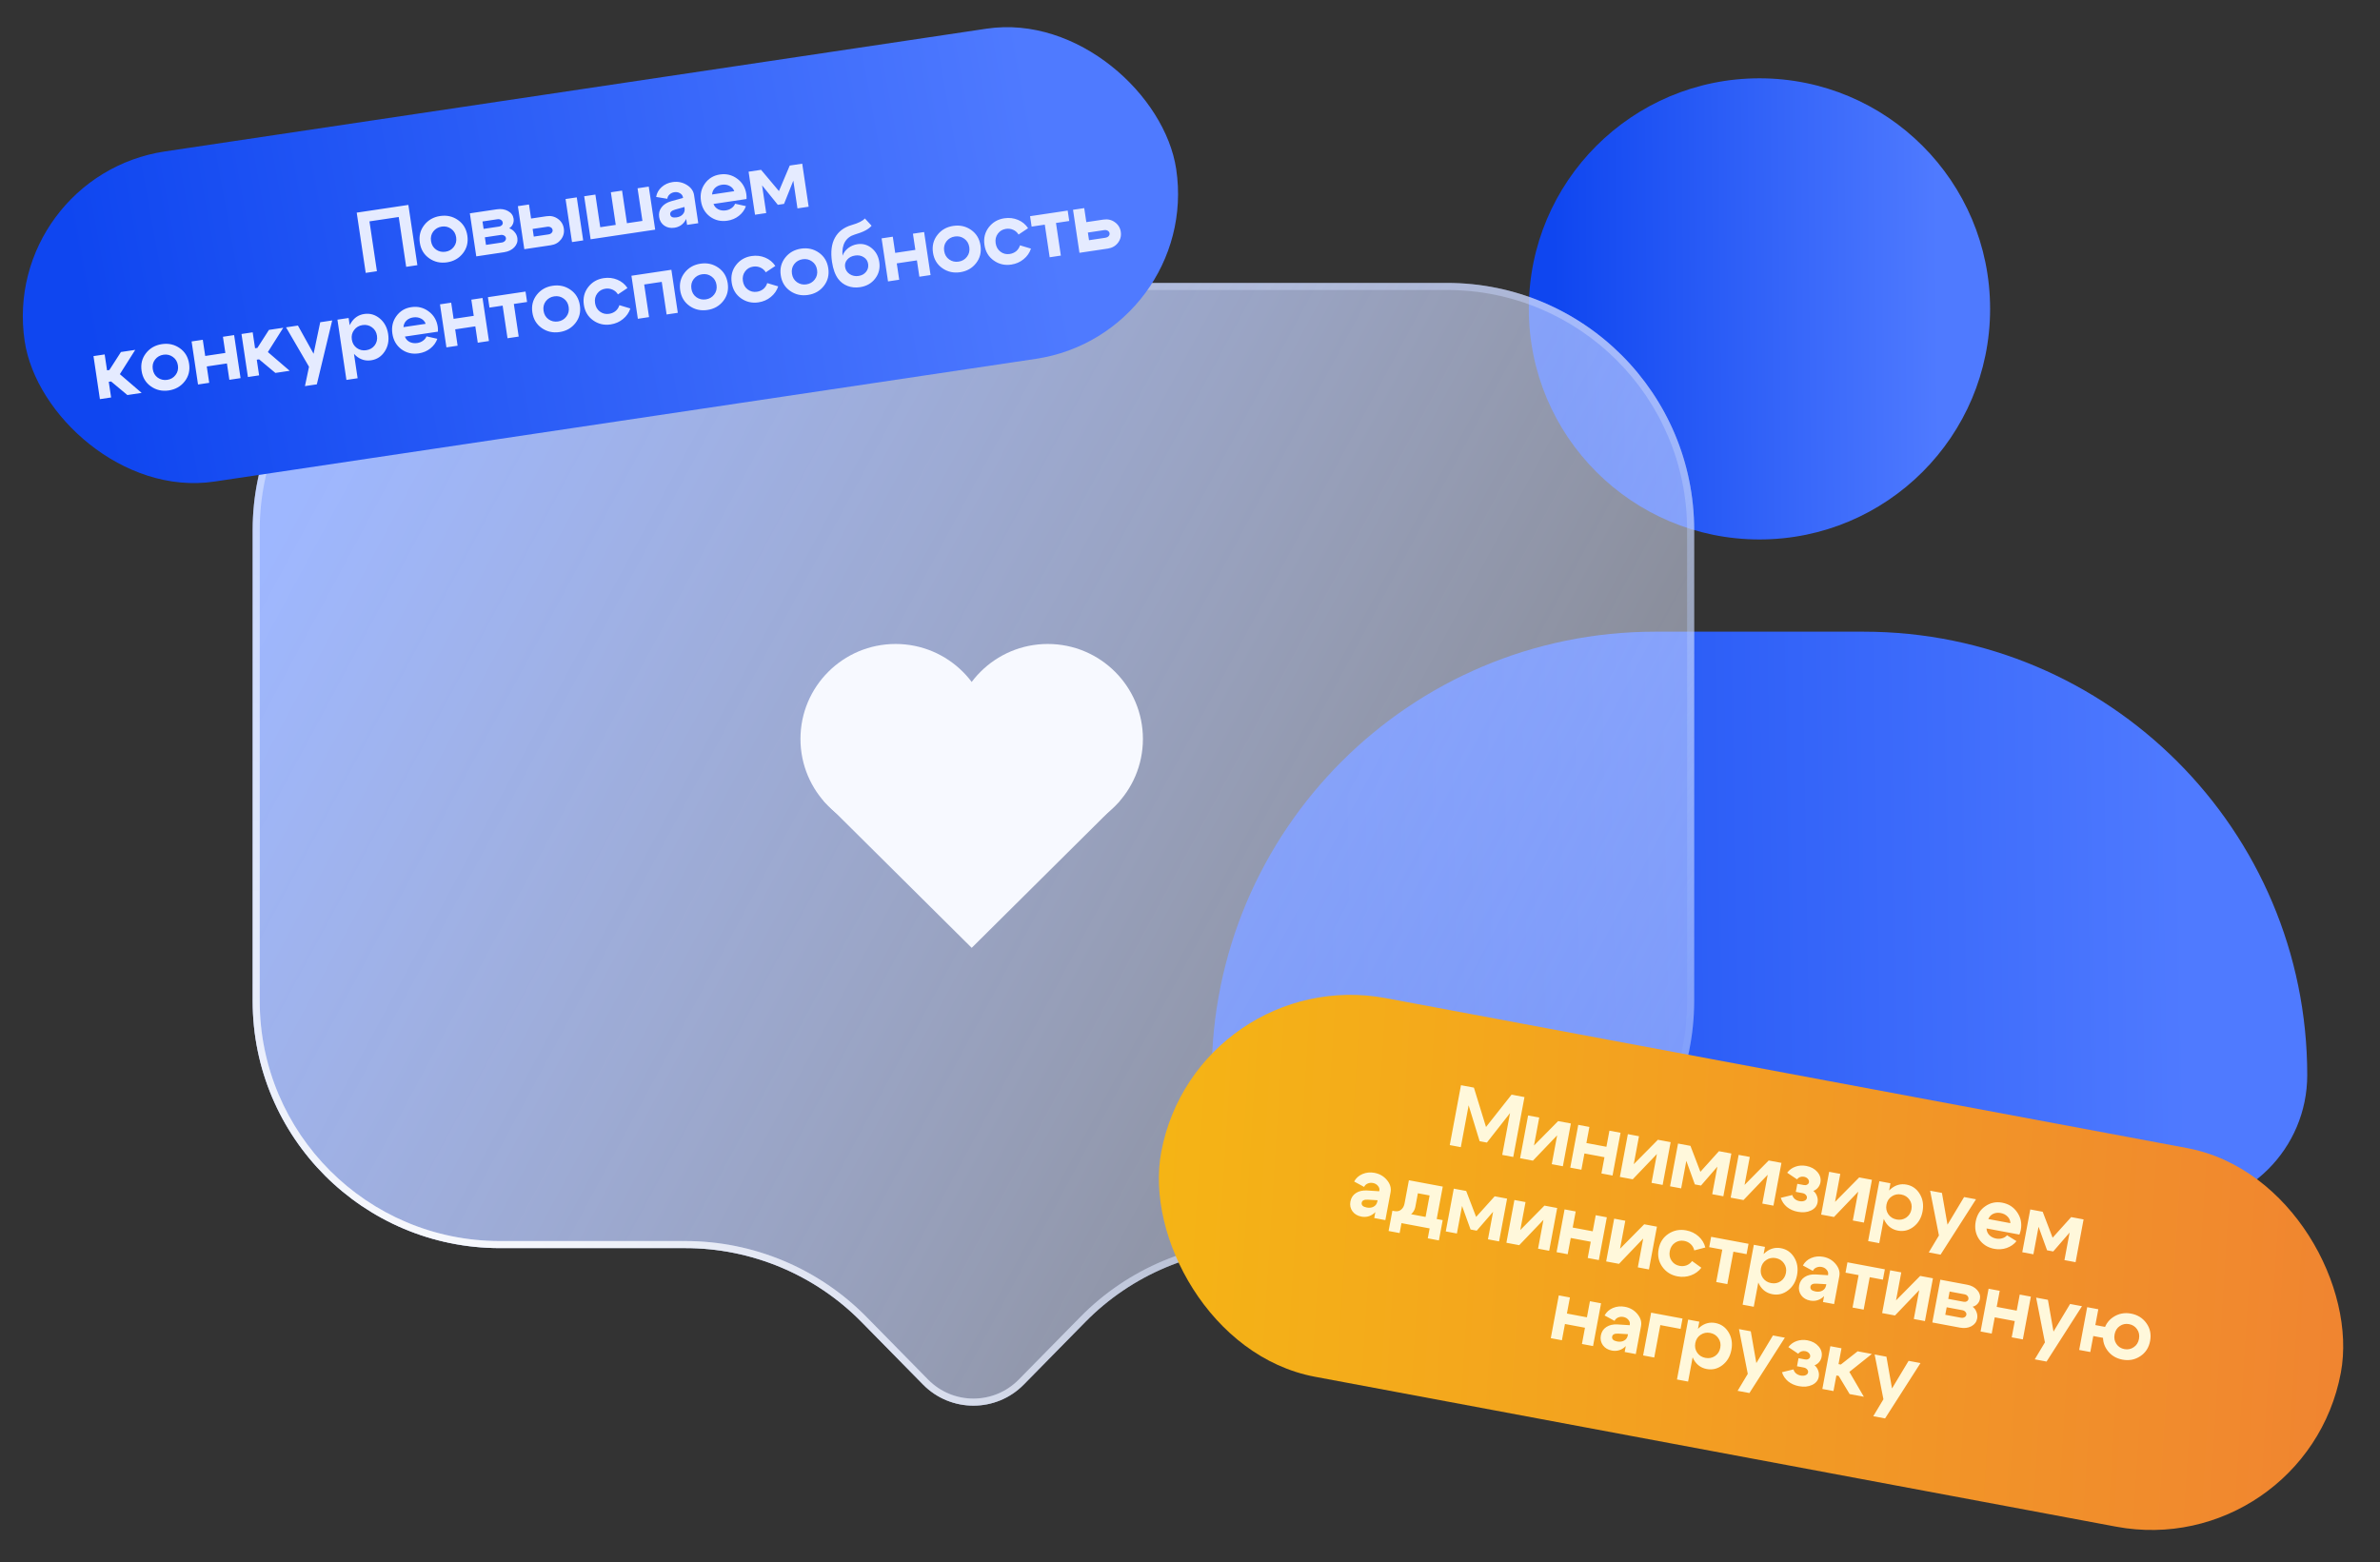 <?xml version="1.0" encoding="UTF-8"?> <svg xmlns="http://www.w3.org/2000/svg" width="556" height="365" viewBox="0 0 556 365" fill="none"><rect x="0" y="0" width="556" height="365" fill="#333333" stroke="none"/><path d="M283.065 251.191C283.065 193.974 329.456 147.591 386.682 147.591H435.383C492.609 147.591 539 193.974 539 251.191C539 268.356 525.083 282.271 507.915 282.271H314.15C296.982 282.271 283.065 268.356 283.065 251.191Z" fill="url(#paint0_linear_2036_555)"></path><path d="M464.914 72.17C464.914 101.923 440.79 126.042 411.032 126.042C381.275 126.042 357.151 101.923 357.151 72.17C357.151 42.417 381.275 18.298 411.032 18.298C440.79 18.298 464.914 42.417 464.914 72.17Z" fill="url(#paint1_linear_2036_555)"></path><path data-figma-bg-blur-radius="30" d="M395.782 123.85C395.782 91.958 369.925 66.106 338.028 66.106H116.779C84.882 66.106 59.025 91.958 59.025 123.85V233.872C59.025 265.764 84.882 291.616 116.779 291.616H160.083C175.574 291.616 190.415 297.838 201.273 308.884L215.635 323.494C222.101 330.072 232.706 330.072 239.172 323.494L253.534 308.884C264.392 297.838 279.233 291.616 294.724 291.616H338.028C369.925 291.616 395.782 265.764 395.782 233.872V123.85Z" fill="url(#paint2_linear_2036_555)"></path><g data-figma-bg-blur-radius="30"><path fill-rule="evenodd" clip-rule="evenodd" d="M338.028 67.755H116.779C85.794 67.755 60.675 92.87 60.675 123.85V233.872C60.675 264.852 85.794 289.967 116.779 289.967H160.083C176.016 289.967 191.281 296.366 202.45 307.727L216.812 322.338C222.632 328.258 232.175 328.258 237.995 322.338L252.357 307.727C263.526 296.366 278.791 289.967 294.724 289.967H338.028C369.013 289.967 394.132 264.852 394.132 233.872V123.85C394.132 92.87 369.013 67.755 338.028 67.755ZM338.028 66.106C369.925 66.106 395.782 91.958 395.782 123.85V233.872C395.782 265.764 369.925 291.616 338.028 291.616H294.724C279.233 291.616 264.392 297.838 253.534 308.884L239.172 323.494C232.706 330.072 222.101 330.072 215.635 323.494L201.273 308.884C190.415 297.838 175.574 291.616 160.083 291.616H116.779C84.882 291.616 59.025 265.764 59.025 233.872V123.85C59.025 91.958 84.882 66.106 116.779 66.106H338.028Z" fill="url(#paint3_linear_2036_555)"></path><path fill-rule="evenodd" clip-rule="evenodd" d="M338.028 67.755H116.779C85.794 67.755 60.675 92.87 60.675 123.85V233.872C60.675 264.852 85.794 289.967 116.779 289.967H160.083C176.016 289.967 191.281 296.366 202.45 307.727L216.812 322.338C222.632 328.258 232.175 328.258 237.995 322.338L252.357 307.727C263.526 296.366 278.791 289.967 294.724 289.967H338.028C369.013 289.967 394.132 264.852 394.132 233.872V123.85C394.132 92.87 369.013 67.755 338.028 67.755ZM338.028 66.106C369.925 66.106 395.782 91.958 395.782 123.85V233.872C395.782 265.764 369.925 291.616 338.028 291.616H294.724C279.233 291.616 264.392 297.838 253.534 308.884L239.172 323.494C232.706 330.072 222.101 330.072 215.635 323.494L201.273 308.884C190.415 297.838 175.574 291.616 160.083 291.616H116.779C84.882 291.616 59.025 265.764 59.025 233.872V123.85C59.025 91.958 84.882 66.106 116.779 66.106H338.028Z" fill="url(#paint4_radial_2036_555)"></path></g><path d="M231.444 172.649C231.444 184.903 221.495 194.836 209.222 194.836C196.949 194.836 187 184.903 187 172.649C187 160.395 196.949 150.461 209.222 150.461C221.495 150.461 231.444 160.395 231.444 172.649Z" fill="#F7F9FF"></path><path d="M267 172.649C267 184.903 257.051 194.836 244.778 194.836C232.505 194.836 222.556 184.903 222.556 172.649C222.556 160.395 232.505 150.461 244.778 150.461C257.051 150.461 267 160.395 267 172.649Z" fill="#F7F9FF"></path><path d="M227 221.461L192.359 187.071L261.641 187.071L227 221.461Z" fill="#F7F9FF"></path><path d="M240.333 184.852C240.333 189.141 235.359 192.618 229.222 192.618C223.086 192.618 218.111 189.141 218.111 184.852C218.111 180.563 223.086 177.086 229.222 177.086C235.359 177.086 240.333 180.563 240.333 184.852Z" fill="#F7F9FF"></path><rect y="41.136" width="272" height="78" rx="39" transform="rotate(-8.498 0 41.136)" fill="url(#paint5_linear_2036_555)"></rect><path d="M83.333 49.681L95.4 47.878L97.503 61.956L94.889 62.347L93.149 50.703L86.311 51.724L88.051 63.369L85.436 63.759L83.333 49.681ZM101.221 54.081C100.74 54.715 100.564 55.461 100.692 56.319C100.82 57.178 101.207 57.839 101.852 58.305C102.511 58.769 103.249 58.939 104.067 58.817C104.885 58.695 105.534 58.317 106.015 57.683C106.51 57.047 106.693 56.3 106.565 55.442C106.437 54.584 106.043 53.923 105.384 53.459C104.739 52.994 104.008 52.822 103.19 52.944C102.372 53.067 101.716 53.446 101.221 54.081ZM100.267 60.351C99.042 59.492 98.312 58.279 98.078 56.71C97.843 55.141 98.186 53.767 99.107 52.588C100.027 51.409 101.265 50.703 102.82 50.471C104.375 50.238 105.766 50.551 106.99 51.41C108.215 52.269 108.945 53.483 109.179 55.051C109.414 56.62 109.071 57.994 108.15 59.173C107.23 60.353 105.992 61.058 104.437 61.291C102.881 61.523 101.491 61.21 100.267 60.351ZM116.198 51.227L112.719 51.747L112.977 53.477L116.597 52.936C116.865 52.896 117.082 52.788 117.248 52.612C117.412 52.423 117.477 52.222 117.445 52.007C117.403 51.725 117.262 51.514 117.021 51.371C116.794 51.227 116.52 51.179 116.198 51.227ZM116.952 54.898L113.272 55.447L113.536 57.217L117.216 56.667C117.525 56.621 117.773 56.495 117.962 56.289C118.15 56.082 118.226 55.858 118.19 55.617C118.152 55.362 118.014 55.171 117.775 55.042C117.548 54.898 117.274 54.849 116.952 54.898ZM117.76 58.93L111.264 59.901L109.762 49.845L116.057 48.904C117.062 48.754 117.939 48.89 118.688 49.313C119.434 49.722 119.866 50.316 119.982 51.093C120.048 51.536 119.988 51.963 119.803 52.374C119.629 52.77 119.349 53.093 118.961 53.343C119.466 53.514 119.887 53.808 120.223 54.224C120.571 54.624 120.785 55.093 120.865 55.629C120.983 56.42 120.747 57.134 120.157 57.77C119.565 58.393 118.766 58.78 117.76 58.93ZM133.628 56.559L132.125 46.504L134.74 46.113L136.242 56.169L133.628 56.559ZM127.85 52.981L124.431 53.492L124.699 55.282L128.118 54.771C128.44 54.723 128.689 54.604 128.866 54.413C129.055 54.206 129.131 53.983 129.095 53.741C129.055 53.473 128.914 53.268 128.674 53.126C128.433 52.983 128.159 52.935 127.85 52.981ZM127.688 50.518C128.68 50.37 129.56 50.574 130.329 51.131C131.111 51.686 131.573 52.439 131.715 53.391C131.857 54.343 131.636 55.198 131.05 55.958C130.476 56.701 129.693 57.147 128.701 57.295L122.486 58.224L120.984 48.168L123.578 47.781L124.068 51.059L127.688 50.518ZM153.059 53.656L137.976 55.91L136.473 45.854L139.088 45.463L140.226 53.086L143.847 52.545L142.708 44.922L145.322 44.532L146.461 52.154L150.081 51.613L148.942 43.991L151.557 43.6L153.059 53.656ZM159.884 48.36L157.714 48.972C156.872 49.207 156.49 49.587 156.568 50.109C156.61 50.391 156.757 50.595 157.009 50.722C157.273 50.834 157.619 50.857 158.048 50.793C158.692 50.697 159.183 50.452 159.521 50.059C159.874 49.664 160.009 49.191 159.927 48.641L160.63 48.536C160.807 49.716 160.605 50.754 160.026 51.649C159.445 52.531 158.625 53.051 157.566 53.209C156.654 53.345 155.862 53.182 155.19 52.721C154.516 52.246 154.115 51.579 153.987 50.721C153.857 49.85 154.044 49.088 154.55 48.437C155.054 47.773 155.805 47.297 156.804 47.011L159.569 46.248L159.548 46.107C159.488 45.705 159.262 45.389 158.872 45.16C158.479 44.917 158.035 44.833 157.539 44.907C157.096 44.973 156.719 45.153 156.406 45.446C156.105 45.724 155.936 46.058 155.898 46.447L153.284 46.015C153.426 45.13 153.846 44.368 154.546 43.73C155.259 43.088 156.111 42.694 157.104 42.545C158.31 42.365 159.411 42.578 160.406 43.183C161.415 43.786 161.994 44.59 162.144 45.596L163.124 52.152L160.509 52.543L159.884 48.36ZM171.536 44.666C171.329 44.107 170.959 43.697 170.426 43.433C169.892 43.157 169.289 43.069 168.619 43.169C167.975 43.265 167.444 43.516 167.025 43.921C166.619 44.324 166.393 44.831 166.347 45.441L171.536 44.666ZM166.678 47.653C166.9 48.223 167.271 48.641 167.79 48.906C168.323 49.169 168.918 49.251 169.575 49.153C170.071 49.079 170.51 48.904 170.894 48.627C171.291 48.348 171.569 48.005 171.727 47.598L174.259 48.166C173.952 49.047 173.406 49.801 172.622 50.425C171.85 51.034 170.954 51.414 169.935 51.566C168.407 51.795 167.05 51.477 165.865 50.612C164.692 49.732 163.989 48.514 163.757 46.959C163.525 45.404 163.835 44.041 164.688 42.872C165.54 41.689 166.703 40.988 168.178 40.768C169.679 40.543 171.024 40.87 172.21 41.748C173.41 42.624 174.124 43.827 174.353 45.355C174.401 45.677 174.417 46.058 174.4 46.499L166.678 47.653ZM176.383 50.171L174.881 40.116L177.797 39.68L181.973 44.648L184.494 38.679L187.41 38.244L188.913 48.299L186.298 48.69L185.331 42.214L183.16 47.638L181.712 47.854L178.03 43.305L178.998 49.781L176.383 50.171ZM23.341 93.259L21.839 83.203L24.453 82.812L25.009 86.533L25.552 86.452L28.254 82.245L31.593 81.746L28 87.423L33.095 91.802L29.757 92.3L25.952 89.127L25.409 89.208L25.956 92.868L23.341 93.259ZM36.219 84.015C35.738 84.649 35.562 85.395 35.69 86.253C35.818 87.111 36.205 87.773 36.85 88.239C37.509 88.702 38.247 88.873 39.065 88.751C39.883 88.629 40.532 88.251 41.013 87.617C41.508 86.981 41.691 86.234 41.563 85.376C41.434 84.518 41.041 83.857 40.382 83.393C39.737 82.928 39.006 82.756 38.188 82.878C37.37 83 36.714 83.379 36.219 84.015ZM35.264 90.285C34.04 89.426 33.31 88.213 33.076 86.644C32.841 85.075 33.184 83.701 34.105 82.522C35.025 81.343 36.263 80.637 37.818 80.404C39.373 80.172 40.764 80.485 41.988 81.344C43.213 82.203 43.943 83.416 44.177 84.985C44.412 86.554 44.069 87.928 43.148 89.107C42.228 90.286 40.99 90.992 39.435 91.225C37.879 91.457 36.489 91.144 35.264 90.285ZM46.262 89.834L44.76 79.778L47.374 79.388L47.939 83.169L52.645 82.466L52.08 78.685L54.695 78.294L56.197 88.35L53.583 88.741L53.012 84.919L48.306 85.623L48.877 89.444L46.262 89.834ZM57.919 88.093L56.416 78.037L59.031 77.646L59.587 81.367L60.13 81.286L62.832 77.078L66.171 76.58L62.578 82.257L67.673 86.635L64.335 87.134L60.529 83.961L59.986 84.042L60.533 87.702L57.919 88.093ZM74.809 75.289L77.605 74.871L74.016 89.8L71.241 90.214L72.19 85.693L66.825 76.482L69.6 76.067L73.257 82.655L74.809 75.289ZM78.827 74.689L81.441 74.298L83.545 88.376L80.93 88.767L78.827 74.689ZM82.725 77.108C82.244 77.742 82.066 78.481 82.192 79.326C82.319 80.171 82.705 80.832 83.353 81.311C83.998 81.777 84.736 81.948 85.567 81.823C86.399 81.699 87.055 81.32 87.536 80.686C88.015 80.039 88.191 79.293 88.065 78.449C87.939 77.604 87.553 76.949 86.908 76.483C86.261 76.004 85.521 75.827 84.69 75.951C83.859 76.075 83.204 76.461 82.725 77.108ZM83.175 83.147C82.135 82.247 81.5 81.019 81.267 79.464C81.035 77.909 81.285 76.556 82.018 75.404C82.748 74.24 83.771 73.559 85.085 73.363C86.425 73.163 87.635 73.51 88.715 74.404C89.794 75.298 90.449 76.516 90.68 78.058C90.91 79.6 90.64 80.956 89.869 82.127C89.098 83.297 88.042 83.983 86.701 84.183C85.387 84.379 84.212 84.034 83.175 83.147ZM99.444 75.659C99.237 75.1 98.867 74.689 98.334 74.426C97.8 74.15 97.197 74.062 96.527 74.162C95.883 74.258 95.352 74.509 94.933 74.914C94.527 75.317 94.301 75.824 94.255 76.434L99.444 75.659ZM94.585 78.646C94.808 79.216 95.178 79.634 95.698 79.899C96.231 80.162 96.825 80.244 97.482 80.146C97.978 80.072 98.418 79.897 98.802 79.62C99.199 79.341 99.477 78.998 99.635 78.591L102.167 79.159C101.86 80.04 101.314 80.794 100.53 81.418C99.758 82.027 98.862 82.407 97.843 82.56C96.314 82.788 94.958 82.47 93.773 81.605C92.6 80.725 91.897 79.507 91.665 77.952C91.433 76.397 91.743 75.034 92.596 73.865C93.448 72.682 94.611 71.981 96.086 71.761C97.587 71.536 98.931 71.863 100.118 72.741C101.318 73.617 102.032 74.82 102.261 76.348C102.309 76.67 102.325 77.051 102.308 77.493L94.585 78.646ZM104.291 81.164L102.789 71.109L105.403 70.718L105.968 74.499L110.674 73.796L110.109 70.015L112.724 69.624L114.226 79.68L111.612 80.071L111.041 76.249L106.335 76.953L106.905 80.774L104.291 81.164ZM122.772 68.123L123.135 70.557L120.038 71.019L121.177 78.642L118.562 79.032L117.423 71.41L114.346 71.87L113.983 69.436L122.772 68.123ZM127.51 70.376C127.029 71.01 126.853 71.756 126.981 72.614C127.109 73.472 127.496 74.134 128.141 74.599C128.8 75.063 129.538 75.234 130.356 75.111C131.174 74.989 131.823 74.611 132.304 73.977C132.799 73.341 132.982 72.594 132.853 71.736C132.725 70.878 132.332 70.217 131.673 69.754C131.028 69.288 130.296 69.117 129.478 69.239C128.661 69.361 128.004 69.74 127.51 70.376ZM126.555 76.645C125.33 75.787 124.601 74.573 124.366 73.004C124.132 71.436 124.475 70.062 125.395 68.882C126.316 67.703 127.554 66.997 129.109 66.765C130.664 66.533 132.054 66.846 133.279 67.705C134.504 68.563 135.234 69.777 135.468 71.346C135.702 72.914 135.359 74.288 134.439 75.468C133.519 76.647 132.281 77.353 130.725 77.585C129.17 77.817 127.78 77.504 126.555 76.645ZM139.52 68.582C139.052 69.213 138.883 69.958 139.011 70.816C139.139 71.674 139.519 72.337 140.151 72.805C140.783 73.272 141.494 73.447 142.285 73.329C142.875 73.241 143.384 73.021 143.811 72.669C144.236 72.304 144.531 71.849 144.697 71.303L147.258 72.072C146.939 73.052 146.363 73.878 145.531 74.55C144.713 75.221 143.754 75.638 142.655 75.803C141.14 76.029 139.777 75.712 138.565 74.851C137.354 73.99 136.631 72.776 136.396 71.207C136.162 69.638 136.498 68.265 137.405 67.088C138.312 65.911 139.523 65.209 141.038 64.983C142.165 64.814 143.225 64.937 144.218 65.35C145.212 65.764 146.002 66.414 146.586 67.299L144.361 68.783C144.053 68.281 143.635 67.912 143.106 67.676C142.577 67.439 142.011 67.366 141.408 67.456C140.617 67.575 139.987 67.95 139.52 68.582ZM156.843 63.033L158.345 73.088L155.73 73.479L154.592 65.857L150.489 66.47L151.628 74.092L149.013 74.483L147.511 64.427L156.843 63.033ZM162.048 65.216C161.567 65.849 161.391 66.595 161.519 67.454C161.647 68.311 162.034 68.973 162.679 69.439C163.338 69.903 164.076 70.073 164.894 69.951C165.712 69.829 166.362 69.451 166.843 68.817C167.337 68.181 167.52 67.434 167.392 66.576C167.264 65.718 166.87 65.057 166.212 64.594C165.566 64.128 164.835 63.956 164.017 64.079C163.199 64.201 162.543 64.58 162.048 65.216ZM161.094 71.485C159.869 70.626 159.139 69.413 158.905 67.844C158.67 66.275 159.013 64.901 159.934 63.722C160.854 62.543 162.092 61.837 163.647 61.605C165.203 61.372 166.593 61.686 167.817 62.544C169.042 63.403 169.772 64.617 170.006 66.185C170.241 67.754 169.898 69.128 168.977 70.307C168.057 71.487 166.819 72.192 165.264 72.425C163.709 72.657 162.318 72.344 161.094 71.485ZM174.058 63.421C173.591 64.053 173.421 64.798 173.549 65.656C173.677 66.514 174.058 67.177 174.689 67.645C175.321 68.112 176.033 68.287 176.824 68.169C177.414 68.081 177.922 67.861 178.349 67.509C178.775 67.144 179.07 66.689 179.235 66.143L181.797 66.912C181.477 67.891 180.901 68.718 180.07 69.39C179.252 70.061 178.293 70.478 177.193 70.642C175.678 70.869 174.315 70.552 173.104 69.691C171.892 68.83 171.169 67.615 170.935 66.047C170.7 64.478 171.037 63.105 171.944 61.928C172.851 60.751 174.062 60.049 175.577 59.822C176.703 59.654 177.763 59.777 178.757 60.19C179.751 60.604 180.54 61.253 181.125 62.139L178.9 63.623C178.592 63.121 178.173 62.752 177.644 62.515C177.116 62.279 176.55 62.206 175.946 62.296C175.155 62.414 174.526 62.789 174.058 63.421ZM185.539 61.706C185.058 62.34 184.882 63.086 185.01 63.944C185.138 64.802 185.525 65.464 186.17 65.929C186.829 66.393 187.567 66.564 188.385 66.441C189.203 66.319 189.852 65.941 190.333 65.307C190.827 64.671 191.011 63.925 190.882 63.066C190.754 62.208 190.361 61.547 189.702 61.084C189.057 60.618 188.325 60.447 187.507 60.569C186.689 60.691 186.033 61.07 185.539 61.706ZM184.584 67.976C183.359 67.117 182.63 65.903 182.395 64.334C182.161 62.766 182.504 61.392 183.424 60.212C184.345 59.033 185.582 58.328 187.138 58.095C188.693 57.863 190.083 58.176 191.308 59.035C192.533 59.893 193.262 61.107 193.497 62.676C193.731 64.245 193.388 65.618 192.468 66.798C191.547 67.977 190.31 68.683 188.754 68.915C187.199 69.147 185.809 68.834 184.584 67.976ZM203.611 52.735C202.978 53.542 201.662 54.232 199.664 54.805C198.654 55.107 197.896 55.679 197.392 56.522C196.901 57.363 196.712 58.44 196.826 59.752C197.078 59.057 197.517 58.463 198.143 57.972C198.782 57.479 199.497 57.174 200.288 57.056C201.535 56.869 202.65 57.176 203.633 57.974C204.616 58.773 205.21 59.857 205.414 61.224C205.632 62.686 205.311 63.974 204.449 65.09C203.602 66.203 202.42 66.873 200.905 67.1C199.873 67.254 198.906 67.159 198.004 66.814C197.103 66.468 196.369 65.913 195.802 65.148C195.098 64.198 194.62 62.878 194.368 61.189C194.023 58.883 194.25 57.005 195.048 55.556C195.846 54.108 197.137 53.12 198.923 52.592C200.526 52.133 201.566 51.615 202.041 51.037L203.611 52.735ZM197.424 62.377C197.528 63.074 197.885 63.631 198.496 64.047C199.117 64.447 199.81 64.59 200.575 64.476C201.312 64.366 201.895 64.046 202.323 63.516C202.751 62.986 202.913 62.372 202.808 61.675C202.706 60.991 202.367 60.466 201.792 60.1C201.214 59.72 200.537 59.589 199.759 59.705C198.995 59.819 198.39 60.129 197.945 60.634C197.499 61.139 197.326 61.72 197.424 62.377ZM207.455 65.751L205.952 55.695L208.567 55.305L209.132 59.086L213.838 58.383L213.273 54.602L215.887 54.211L217.39 64.267L214.775 64.657L214.204 60.836L209.498 61.539L210.069 65.361L207.455 65.751ZM221.099 56.393C220.618 57.027 220.441 57.773 220.569 58.631C220.698 59.489 221.084 60.151 221.73 60.617C222.388 61.08 223.127 61.251 223.944 61.129C224.762 61.006 225.412 60.628 225.893 59.995C226.387 59.359 226.57 58.612 226.442 57.754C226.314 56.895 225.92 56.235 225.262 55.771C224.616 55.306 223.885 55.134 223.067 55.256C222.249 55.378 221.593 55.757 221.099 56.393ZM220.144 62.663C218.919 61.804 218.189 60.59 217.955 59.022C217.721 57.453 218.064 56.079 218.984 54.9C219.904 53.72 221.142 53.015 222.697 52.782C224.253 52.55 225.643 52.863 226.868 53.722C228.093 54.581 228.822 55.794 229.057 57.363C229.291 58.932 228.948 60.306 228.028 61.485C227.107 62.664 225.869 63.37 224.314 63.602C222.759 63.835 221.369 63.522 220.144 62.663ZM233.109 54.599C232.641 55.23 232.471 55.975 232.599 56.834C232.728 57.692 233.108 58.355 233.74 58.822C234.371 59.29 235.083 59.464 235.874 59.346C236.464 59.258 236.972 59.038 237.4 58.687C237.825 58.321 238.12 57.866 238.285 57.321L240.847 58.089C240.527 59.069 239.951 59.895 239.12 60.568C238.302 61.238 237.343 61.656 236.243 61.82C234.728 62.046 233.365 61.729 232.154 60.868C230.942 60.008 230.219 58.793 229.985 57.224C229.751 55.656 230.087 54.283 230.994 53.105C231.901 51.928 233.112 51.226 234.627 51C235.753 50.832 236.813 50.954 237.807 51.368C238.801 51.781 239.59 52.431 240.175 53.317L237.95 54.801C237.642 54.298 237.223 53.929 236.695 53.693C236.166 53.457 235.6 53.383 234.996 53.474C234.205 53.592 233.576 53.967 233.109 54.599ZM249.426 49.2L249.789 51.634L246.692 52.096L247.831 59.719L245.216 60.109L244.078 52.487L241 52.947L240.637 50.513L249.426 49.2ZM257.943 53.767L254.142 54.335L254.41 56.124L258.211 55.557C258.533 55.508 258.789 55.388 258.979 55.195C259.168 54.989 259.244 54.765 259.208 54.523C259.168 54.255 259.027 54.05 258.787 53.908C258.546 53.766 258.265 53.719 257.943 53.767ZM257.781 51.303C258.786 51.153 259.674 51.356 260.442 51.913C261.224 52.468 261.686 53.221 261.828 54.173C261.971 55.125 261.749 55.981 261.163 56.74C260.589 57.483 259.799 57.931 258.794 58.081L252.177 59.069L250.674 49.014L253.289 48.623L253.779 51.901L257.781 51.303Z" fill="#E5EBFF"></path><rect x="279.556" y="224.943" width="280.357" height="90" rx="45" transform="rotate(10.6 279.556 224.943)" fill="url(#paint6_linear_2036_555)"></rect><path d="M338.686 267.547L341.305 253.556L344.323 254.121L347.153 263.319L353.118 255.767L356.136 256.332L353.517 270.323L350.939 269.84L352.768 260.066L347.362 266.957L345.663 266.639L343.094 258.256L341.265 268.03L338.686 267.547ZM365.109 272.492L362.511 272.006L363.771 265.27L358.113 271.183L355.115 270.622L356.986 260.628L359.584 261.114L358.361 267.65L364.001 261.941L366.979 262.498L365.109 272.492ZM366.837 272.816L368.707 262.822L371.306 263.308L370.602 267.066L375.28 267.941L375.983 264.183L378.581 264.67L376.711 274.664L374.112 274.177L374.823 270.38L370.146 269.504L369.435 273.302L366.837 272.816ZM388.416 276.854L385.818 276.368L387.078 269.632L381.42 275.545L378.422 274.984L380.292 264.99L382.891 265.476L381.668 272.012L387.308 266.303L390.286 266.86L388.416 276.854ZM390.144 277.177L392.014 267.184L394.912 267.726L397.233 273.787L401.568 268.972L404.466 269.514L402.596 279.508L399.998 279.022L401.202 272.585L397.376 277L395.937 276.731L393.947 271.228L392.742 277.664L390.144 277.177ZM414.299 281.698L411.701 281.212L412.961 274.476L407.304 280.389L404.305 279.828L406.176 269.834L408.774 270.32L407.551 276.856L413.191 271.147L416.17 271.704L414.299 281.698ZM417.507 274.003C418.004 273.337 418.651 272.865 419.448 272.587C420.245 272.308 421.083 272.251 421.962 272.416C423.068 272.623 423.938 273.096 424.572 273.835C425.206 274.575 425.44 275.391 425.273 276.283C425.188 276.736 424.995 277.142 424.693 277.499C424.408 277.845 424.051 278.096 423.622 278.25C424.017 278.572 424.3 278.977 424.471 279.464C424.655 279.954 424.699 280.452 424.605 280.958C424.448 281.797 423.93 282.425 423.053 282.84C422.175 283.255 421.15 283.352 419.977 283.133C418.991 282.948 418.145 282.569 417.439 281.996C416.748 281.412 416.274 280.702 416.016 279.868L418.704 279.212C418.802 279.575 418.999 279.888 419.294 280.15C419.606 280.402 419.968 280.566 420.381 280.643C420.821 280.726 421.205 280.701 421.533 280.569C421.863 280.424 422.055 280.212 422.107 279.932C422.157 279.665 422.085 279.424 421.891 279.209C421.699 278.98 421.43 278.833 421.084 278.768L419.525 278.476L419.876 276.597L421.435 276.889C421.715 276.942 421.963 276.905 422.18 276.78C422.41 276.658 422.546 276.483 422.588 276.257C422.646 275.95 422.56 275.672 422.331 275.422C422.115 275.175 421.814 275.015 421.427 274.943C421.108 274.883 420.799 274.908 420.503 275.018C420.22 275.131 419.987 275.308 419.804 275.549L417.507 274.003ZM435.439 285.654L432.841 285.168L434.102 278.432L428.444 284.345L425.446 283.784L427.316 273.79L429.914 274.276L428.691 280.812L434.332 275.103L437.31 275.66L435.439 285.654ZM439.038 275.984L441.636 276.47L439.018 290.461L436.419 289.975L439.038 275.984ZM441.929 279.545C441.268 279.987 440.858 280.628 440.701 281.467C440.544 282.306 440.693 283.058 441.148 283.723C441.605 284.374 442.247 284.777 443.073 284.931C443.899 285.086 444.643 284.942 445.305 284.501C445.969 284.046 446.38 283.399 446.537 282.559C446.694 281.72 446.544 280.974 446.087 280.323C445.632 279.659 444.991 279.25 444.165 279.095C443.339 278.94 442.594 279.09 441.929 279.545ZM440.379 285.399C439.691 284.209 439.492 282.841 439.781 281.295C440.071 279.749 440.75 278.552 441.819 277.704C442.89 276.843 444.079 276.534 445.385 276.779C446.717 277.028 447.747 277.752 448.475 278.95C449.202 280.148 449.423 281.513 449.136 283.046C448.849 284.578 448.15 285.771 447.038 286.625C445.927 287.479 444.705 287.781 443.372 287.532C442.067 287.288 441.069 286.577 440.379 285.399ZM458.839 279.69L461.618 280.21L453.343 293.142L450.584 292.626L452.96 288.664L450.904 278.205L453.663 278.721L454.963 286.143L458.839 279.69ZM469.651 285.788C469.638 285.193 469.423 284.684 469.006 284.261C468.591 283.825 468.05 283.544 467.384 283.42C466.745 283.3 466.16 283.363 465.632 283.609C465.116 283.857 464.737 284.262 464.494 284.823L469.651 285.788ZM464.083 287.022C464.106 287.633 464.32 288.149 464.724 288.569C465.141 288.992 465.676 289.265 466.329 289.387C466.822 289.479 467.295 289.458 467.748 289.322C468.215 289.188 468.589 288.955 468.872 288.622L471.079 289.986C470.5 290.719 469.739 291.253 468.793 291.586C467.864 291.909 466.893 291.975 465.881 291.786C464.361 291.501 463.184 290.757 462.347 289.552C461.526 288.337 461.261 286.956 461.55 285.41C461.839 283.864 462.578 282.679 463.767 281.853C464.959 281.014 466.287 280.732 467.753 281.006C469.245 281.285 470.409 282.034 471.243 283.252C472.09 284.473 472.372 285.842 472.087 287.361C472.027 287.681 471.918 288.047 471.758 288.458L464.083 287.022ZM472.43 292.577L474.3 282.583L477.199 283.125L479.519 289.187L483.855 284.371L486.753 284.913L484.883 294.907L482.284 294.421L483.489 287.985L479.663 292.4L478.224 292.13L476.233 286.627L475.029 293.063L472.43 292.577ZM321.818 280.435L319.567 280.303C318.694 280.25 318.209 280.483 318.112 281.003C318.059 281.283 318.132 281.524 318.328 281.726C318.541 281.918 318.86 282.053 319.286 282.133C319.926 282.253 320.47 282.182 320.919 281.922C321.381 281.663 321.663 281.261 321.766 280.715L322.465 280.846C322.246 282.018 321.716 282.933 320.876 283.589C320.038 284.232 319.093 284.455 318.041 284.258C317.134 284.089 316.439 283.676 315.955 283.02C315.474 282.351 315.313 281.59 315.472 280.737C315.634 279.871 316.061 279.213 316.752 278.763C317.446 278.299 318.311 278.096 319.349 278.152L322.211 278.336L322.237 278.196C322.312 277.796 322.202 277.424 321.908 277.079C321.616 276.722 321.224 276.496 320.731 276.404C320.291 276.322 319.876 276.368 319.484 276.543C319.109 276.707 318.84 276.967 318.676 277.323L316.348 276.06C316.771 275.27 317.418 274.688 318.288 274.313C319.172 273.94 320.106 273.846 321.092 274.031C322.292 274.255 323.262 274.816 324.005 275.713C324.76 276.613 325.045 277.563 324.858 278.562L323.638 285.078L321.04 284.592L321.818 280.435ZM325.281 282.883L337.034 285.082L336.147 289.819L333.549 289.333L333.983 287.014L327.407 285.784L326.973 288.102L324.394 287.62L325.281 282.883ZM325.76 282.972C326.387 283.09 326.904 282.98 327.312 282.642C327.736 282.294 328.005 281.813 328.12 281.2L329.137 275.764L337.052 277.245L335.186 287.219L332.587 286.733L333.975 279.317L331.237 278.805L330.646 281.963C330.469 282.909 329.909 283.652 328.966 284.193C328.04 284.723 326.937 284.868 325.657 284.629L325.078 284.52L325.381 282.901L325.76 282.972ZM337.753 287.72L339.623 277.726L342.521 278.268L344.842 284.33L349.177 279.514L352.075 280.056L350.205 290.05L347.607 289.564L348.811 283.128L344.985 287.543L343.546 287.273L341.556 281.77L340.351 288.206L337.753 287.72ZM361.908 292.241L359.31 291.754L360.57 285.018L354.913 290.931L351.914 290.37L353.785 280.376L356.383 280.863L355.16 287.399L360.8 281.689L363.779 282.247L361.908 292.241ZM363.636 292.564L365.506 282.57L368.105 283.056L367.402 286.814L372.079 287.689L372.782 283.932L375.38 284.418L373.51 294.412L370.912 293.925L371.622 290.128L366.945 289.252L366.235 293.05L363.636 292.564ZM385.215 296.602L382.617 296.116L383.877 289.38L378.219 295.293L375.221 294.732L377.092 284.738L379.69 285.224L378.467 291.76L384.107 286.051L387.085 286.608L385.215 296.602ZM391.293 290.375C390.644 290.819 390.24 291.467 390.081 292.32C389.921 293.173 390.063 293.924 390.507 294.572C390.951 295.221 391.566 295.619 392.353 295.766C392.939 295.876 393.491 295.834 394.01 295.642C394.531 295.436 394.959 295.102 395.294 294.641L397.463 296.205C396.84 297.026 396.026 297.619 395.02 297.982C394.028 298.348 392.985 298.429 391.893 298.224C390.387 297.943 389.202 297.197 388.339 295.987C387.476 294.777 387.19 293.393 387.482 291.834C387.774 290.275 388.541 289.087 389.783 288.272C391.025 287.456 392.399 287.189 393.905 287.471C395.024 287.68 395.986 288.143 396.79 288.859C397.594 289.575 398.127 290.447 398.39 291.475L395.802 292.15C395.675 291.574 395.4 291.088 394.978 290.692C394.556 290.296 394.045 290.042 393.445 289.929C392.659 289.782 391.941 289.931 391.293 290.375ZM408.478 290.612L408.025 293.03L404.947 292.454L403.53 300.03L400.931 299.543L402.349 291.968L399.291 291.396L399.743 288.977L408.478 290.612ZM409.719 290.844L412.318 291.33L409.699 305.322L407.101 304.836L409.719 290.844ZM412.611 294.406C411.949 294.847 411.54 295.488 411.382 296.327C411.225 297.167 411.374 297.919 411.829 298.583C412.287 299.234 412.928 299.637 413.755 299.792C414.581 299.946 415.325 299.803 415.987 299.361C416.651 298.906 417.062 298.259 417.219 297.42C417.376 296.58 417.226 295.835 416.768 295.184C416.314 294.519 415.673 294.11 414.847 293.955C414.021 293.801 413.275 293.951 412.611 294.406ZM411.06 300.26C410.373 299.069 410.174 297.701 410.463 296.155C410.752 294.61 411.431 293.413 412.5 292.565C413.572 291.703 414.761 291.395 416.066 291.639C417.399 291.888 418.429 292.612 419.156 293.81C419.884 295.008 420.104 296.374 419.817 297.906C419.531 299.438 418.831 300.632 417.72 301.486C416.609 302.339 415.387 302.642 414.054 302.392C412.748 302.148 411.75 301.437 411.06 300.26ZM426.65 300.054L424.399 299.922C423.526 299.869 423.041 300.102 422.944 300.622C422.891 300.902 422.964 301.143 423.16 301.345C423.373 301.537 423.692 301.672 424.118 301.752C424.758 301.872 425.302 301.801 425.751 301.54C426.213 301.282 426.495 300.88 426.597 300.333L427.297 300.464C427.078 301.637 426.548 302.551 425.708 303.208C424.87 303.851 423.925 304.074 422.872 303.877C421.966 303.708 421.271 303.295 420.787 302.639C420.306 301.969 420.145 301.208 420.304 300.355C420.466 299.489 420.893 298.831 421.584 298.381C422.277 297.918 423.143 297.715 424.181 297.771L427.043 297.955L427.069 297.815C427.144 297.415 427.034 297.043 426.74 296.698C426.448 296.34 426.056 296.115 425.563 296.023C425.123 295.941 424.708 295.987 424.316 296.162C423.941 296.326 423.672 296.586 423.508 296.942L421.18 295.678C421.603 294.889 422.25 294.306 423.12 293.931C424.004 293.559 424.938 293.465 425.924 293.649C427.124 293.874 428.094 294.435 428.837 295.332C429.592 296.232 429.877 297.182 429.69 298.181L428.47 304.697L425.872 304.211L426.65 300.054ZM440.325 296.572L439.872 298.99L436.794 298.414L435.377 305.99L432.778 305.503L434.196 297.928L431.138 297.356L431.59 294.937L440.325 296.572ZM449.69 308.668L447.091 308.182L448.352 301.446L442.694 307.359L439.696 306.798L441.566 296.804L444.165 297.29L442.941 303.826L448.582 298.117L451.56 298.674L449.69 308.668ZM458.918 302.41L455.46 301.763L455.138 303.482L458.736 304.155C459.002 304.205 459.243 304.174 459.457 304.062C459.673 303.937 459.801 303.768 459.841 303.555C459.894 303.275 459.829 303.029 459.649 302.816C459.481 302.605 459.238 302.47 458.918 302.41ZM458.429 306.125L454.772 305.44L454.442 307.199L458.1 307.884C458.407 307.941 458.683 307.903 458.928 307.77C459.174 307.637 459.319 307.45 459.364 307.21C459.411 306.957 459.344 306.731 459.16 306.531C458.993 306.32 458.749 306.185 458.429 306.125ZM457.874 310.2L451.418 308.992L453.288 298.998L459.544 300.169C460.543 300.356 461.328 300.771 461.897 301.416C462.468 302.047 462.682 302.749 462.537 303.522C462.455 303.961 462.259 304.345 461.949 304.674C461.655 304.991 461.284 305.204 460.836 305.313C461.258 305.641 461.559 306.056 461.741 306.559C461.939 307.051 461.987 307.563 461.888 308.096C461.741 308.882 461.284 309.48 460.518 309.888C459.754 310.283 458.873 310.387 457.874 310.2ZM462.69 311.101L464.561 301.108L467.159 301.594L466.456 305.351L471.133 306.227L471.836 302.469L474.435 302.955L472.564 312.949L469.966 312.463L470.677 308.665L465.999 307.79L465.289 311.588L462.69 311.101ZM483.601 304.671L486.38 305.191L478.105 318.124L475.346 317.607L477.722 313.646L475.666 303.186L478.424 303.702L479.725 311.124L483.601 304.671ZM493.998 311.768C493.839 312.621 493.981 313.371 494.425 314.02C494.869 314.669 495.491 315.068 496.29 315.217C497.09 315.367 497.814 315.22 498.463 314.776C499.125 314.334 499.535 313.687 499.695 312.834C499.854 311.981 499.706 311.229 499.248 310.578C498.804 309.93 498.182 309.53 497.383 309.381C496.583 309.231 495.859 309.378 495.211 309.823C494.562 310.267 494.158 310.915 493.998 311.768ZM491.4 311.282C491.692 309.723 492.459 308.535 493.701 307.719C494.943 306.904 496.324 306.638 497.843 306.922C499.375 307.209 500.573 307.957 501.436 309.167C502.299 310.377 502.585 311.761 502.293 313.32C502.001 314.879 501.235 316.067 499.992 316.882C498.75 317.698 497.363 317.963 495.83 317.676C494.311 317.391 493.12 316.644 492.257 315.435C491.394 314.225 491.108 312.841 491.4 311.282ZM492.039 310.077L491.56 312.636L489.022 312.161L488.322 315.898L485.724 315.412L487.594 305.418L490.193 305.904L489.501 309.602L492.039 310.077ZM362.285 312.658L364.155 302.664L366.754 303.151L366.05 306.908L370.728 307.784L371.431 304.026L374.029 304.512L372.159 314.506L369.561 314.02L370.271 310.222L365.594 309.347L364.883 313.145L362.285 312.658ZM380.325 311.731L378.074 311.6C377.201 311.547 376.716 311.78 376.619 312.3C376.566 312.579 376.638 312.82 376.835 313.023C377.047 313.214 377.367 313.35 377.793 313.43C378.433 313.549 378.977 313.479 379.426 313.218C379.888 312.96 380.17 312.557 380.272 312.011L380.972 312.142C380.752 313.315 380.223 314.229 379.383 314.886C378.545 315.529 377.6 315.752 376.547 315.555C375.641 315.385 374.946 314.973 374.462 314.316C373.98 313.647 373.819 312.886 373.979 312.033C374.141 311.167 374.568 310.509 375.259 310.059C375.952 309.596 376.818 309.392 377.856 309.449L380.717 309.632L380.744 309.493C380.818 309.093 380.709 308.721 380.415 308.376C380.123 308.018 379.731 307.793 379.238 307.701C378.798 307.618 378.382 307.665 377.991 307.84C377.616 308.004 377.346 308.264 377.183 308.619L374.854 307.356C375.278 306.566 375.925 305.984 376.795 305.609C377.678 305.237 378.613 305.143 379.599 305.327C380.798 305.551 381.769 306.112 382.512 307.01C383.267 307.91 383.551 308.86 383.364 309.859L382.145 316.375L379.547 315.889L380.325 311.731ZM383.855 316.695L385.725 306.701L393.06 308.074L392.608 310.492L387.871 309.606L386.453 317.181L383.855 316.695ZM394.382 308.321L396.981 308.807L394.362 322.799L391.764 322.313L394.382 308.321ZM397.274 311.883C396.612 312.324 396.202 312.965 396.045 313.804C395.888 314.644 396.037 315.396 396.492 316.06C396.949 316.711 397.591 317.114 398.417 317.269C399.244 317.423 399.988 317.28 400.65 316.838C401.314 316.383 401.725 315.736 401.882 314.897C402.039 314.057 401.889 313.312 401.431 312.661C400.976 311.996 400.336 311.587 399.51 311.432C398.684 311.278 397.938 311.428 397.274 311.883ZM395.723 317.737C395.036 316.546 394.837 315.178 395.126 313.632C395.415 312.087 396.094 310.89 397.163 310.042C398.235 309.18 399.423 308.872 400.729 309.116C402.062 309.365 403.092 310.089 403.819 311.287C404.547 312.485 404.767 313.851 404.48 315.383C404.193 316.915 403.494 318.108 402.383 318.962C401.271 319.816 400.049 320.119 398.717 319.869C397.411 319.625 396.413 318.914 395.723 317.737ZM414.184 312.027L416.962 312.547L408.687 325.48L405.929 324.964L408.305 321.002L406.249 310.542L409.007 311.058L410.307 318.48L414.184 312.027ZM417.787 314.749C418.284 314.084 418.93 313.612 419.727 313.333C420.524 313.055 421.362 312.998 422.242 313.163C423.348 313.37 424.218 313.843 424.852 314.582C425.486 315.321 425.719 316.137 425.552 317.03C425.467 317.483 425.274 317.888 424.973 318.246C424.687 318.592 424.33 318.843 423.901 318.997C424.296 319.319 424.579 319.724 424.75 320.211C424.934 320.7 424.979 321.198 424.884 321.705C424.727 322.544 424.21 323.171 423.332 323.586C422.455 324.001 421.429 324.099 420.257 323.88C419.271 323.695 418.425 323.316 417.718 322.743C417.028 322.158 416.553 321.449 416.296 320.615L418.984 319.959C419.081 320.322 419.278 320.635 419.574 320.897C419.885 321.148 420.248 321.313 420.661 321.39C421.1 321.472 421.484 321.448 421.812 321.316C422.143 321.171 422.334 320.959 422.387 320.679C422.437 320.412 422.365 320.171 422.17 319.956C421.979 319.727 421.71 319.58 421.363 319.515L419.804 319.223L420.156 317.344L421.715 317.636C421.995 317.688 422.243 317.652 422.459 317.527C422.689 317.405 422.825 317.23 422.868 317.004C422.925 316.697 422.839 316.419 422.61 316.169C422.394 315.922 422.093 315.762 421.707 315.69C421.387 315.63 421.079 315.655 420.782 315.765C420.499 315.878 420.266 316.055 420.083 316.296L417.787 314.749ZM425.725 324.531L427.595 314.537L430.194 315.023L429.502 318.721L430.041 318.822L433.971 315.73L437.289 316.351L432.037 320.54L435.419 326.345L432.101 325.724L429.544 321.48L429.004 321.379L428.323 325.017L425.725 324.531ZM445.875 317.958L448.653 318.478L440.378 331.411L437.62 330.894L439.995 326.932L437.94 316.473L440.698 316.989L441.998 324.411L445.875 317.958Z" fill="#FFF8DB"></path><defs><clipPath id="bgblur_0_2036_555_clip_path" transform="translate(-29.025 -36.105)"><path d="M395.782 123.85C395.782 91.958 369.925 66.106 338.028 66.106H116.779C84.882 66.106 59.025 91.958 59.025 123.85V233.872C59.025 265.764 84.882 291.616 116.779 291.616H160.083C175.574 291.616 190.415 297.838 201.273 308.884L215.635 323.494C222.101 330.072 232.706 330.072 239.172 323.494L253.534 308.884C264.392 297.838 279.233 291.616 294.724 291.616H338.028C369.925 291.616 395.782 265.764 395.782 233.872V123.85Z"></path></clipPath><clipPath id="bgblur_1_2036_555_clip_path" transform="translate(-29.025 -36.105)"><path fill-rule="evenodd" clip-rule="evenodd" d="M338.028 67.755H116.779C85.794 67.755 60.675 92.87 60.675 123.85V233.872C60.675 264.852 85.794 289.967 116.779 289.967H160.083C176.016 289.967 191.281 296.366 202.45 307.727L216.812 322.338C222.632 328.258 232.175 328.258 237.995 322.338L252.357 307.727C263.526 296.366 278.791 289.967 294.724 289.967H338.028C369.013 289.967 394.132 264.852 394.132 233.872V123.85C394.132 92.87 369.013 67.755 338.028 67.755ZM338.028 66.106C369.925 66.106 395.782 91.958 395.782 123.85V233.872C395.782 265.764 369.925 291.616 338.028 291.616H294.724C279.233 291.616 264.392 297.838 253.534 308.884L239.172 323.494C232.706 330.072 222.101 330.072 215.635 323.494L201.273 308.884C190.415 297.838 175.574 291.616 160.083 291.616H116.779C84.882 291.616 59.025 265.764 59.025 233.872V123.85C59.025 91.958 84.882 66.106 116.779 66.106H338.028Z"></path></clipPath><linearGradient id="paint0_linear_2036_555" x1="296.051" y1="168.159" x2="509.743" y2="164.537" gradientUnits="userSpaceOnUse"><stop stop-color="#0F46F0"></stop><stop offset="1" stop-color="#4F7AFF"></stop></linearGradient><linearGradient id="paint1_linear_2036_555" x1="362.619" y1="34.753" x2="452.613" y2="33.95" gradientUnits="userSpaceOnUse"><stop stop-color="#0F46F0"></stop><stop offset="1" stop-color="#4F7AFF"></stop></linearGradient><linearGradient id="paint2_linear_2036_555" x1="74.961" y1="103.927" x2="389.46" y2="273.128" gradientUnits="userSpaceOnUse"><stop stop-color="#9EB7FF"></stop><stop offset="1" stop-color="#E9EDFF" stop-opacity="0.42"></stop></linearGradient><linearGradient id="paint3_linear_2036_555" x1="107.488" y1="56.737" x2="378.494" y2="259.866" gradientUnits="userSpaceOnUse"><stop offset="0.255" stop-color="#E7F0FF" stop-opacity="0.25"></stop><stop offset="0.695" stop-color="#BDCCFC" stop-opacity="0.55"></stop><stop offset="1" stop-color="#B4D2FF" stop-opacity="0.1"></stop></linearGradient><radialGradient id="paint4_radial_2036_555" cx="0" cy="0" r="1" gradientUnits="userSpaceOnUse" gradientTransform="translate(109.352 319.84) rotate(-43.866) scale(230.96 385.714)"><stop stop-color="white"></stop><stop offset="0.895" stop-color="white" stop-opacity="0"></stop></radialGradient><linearGradient id="paint5_linear_2036_555" x1="13.801" y1="53.048" x2="240.752" y2="45.989" gradientUnits="userSpaceOnUse"><stop stop-color="#0F46F0"></stop><stop offset="1" stop-color="#4F7AFF"></stop></linearGradient><linearGradient id="paint6_linear_2036_555" x1="272.159" y1="304.537" x2="575.127" y2="267.466" gradientUnits="userSpaceOnUse"><stop stop-color="#F5B614"></stop><stop offset="1" stop-color="#F08232"></stop></linearGradient></defs></svg> 
